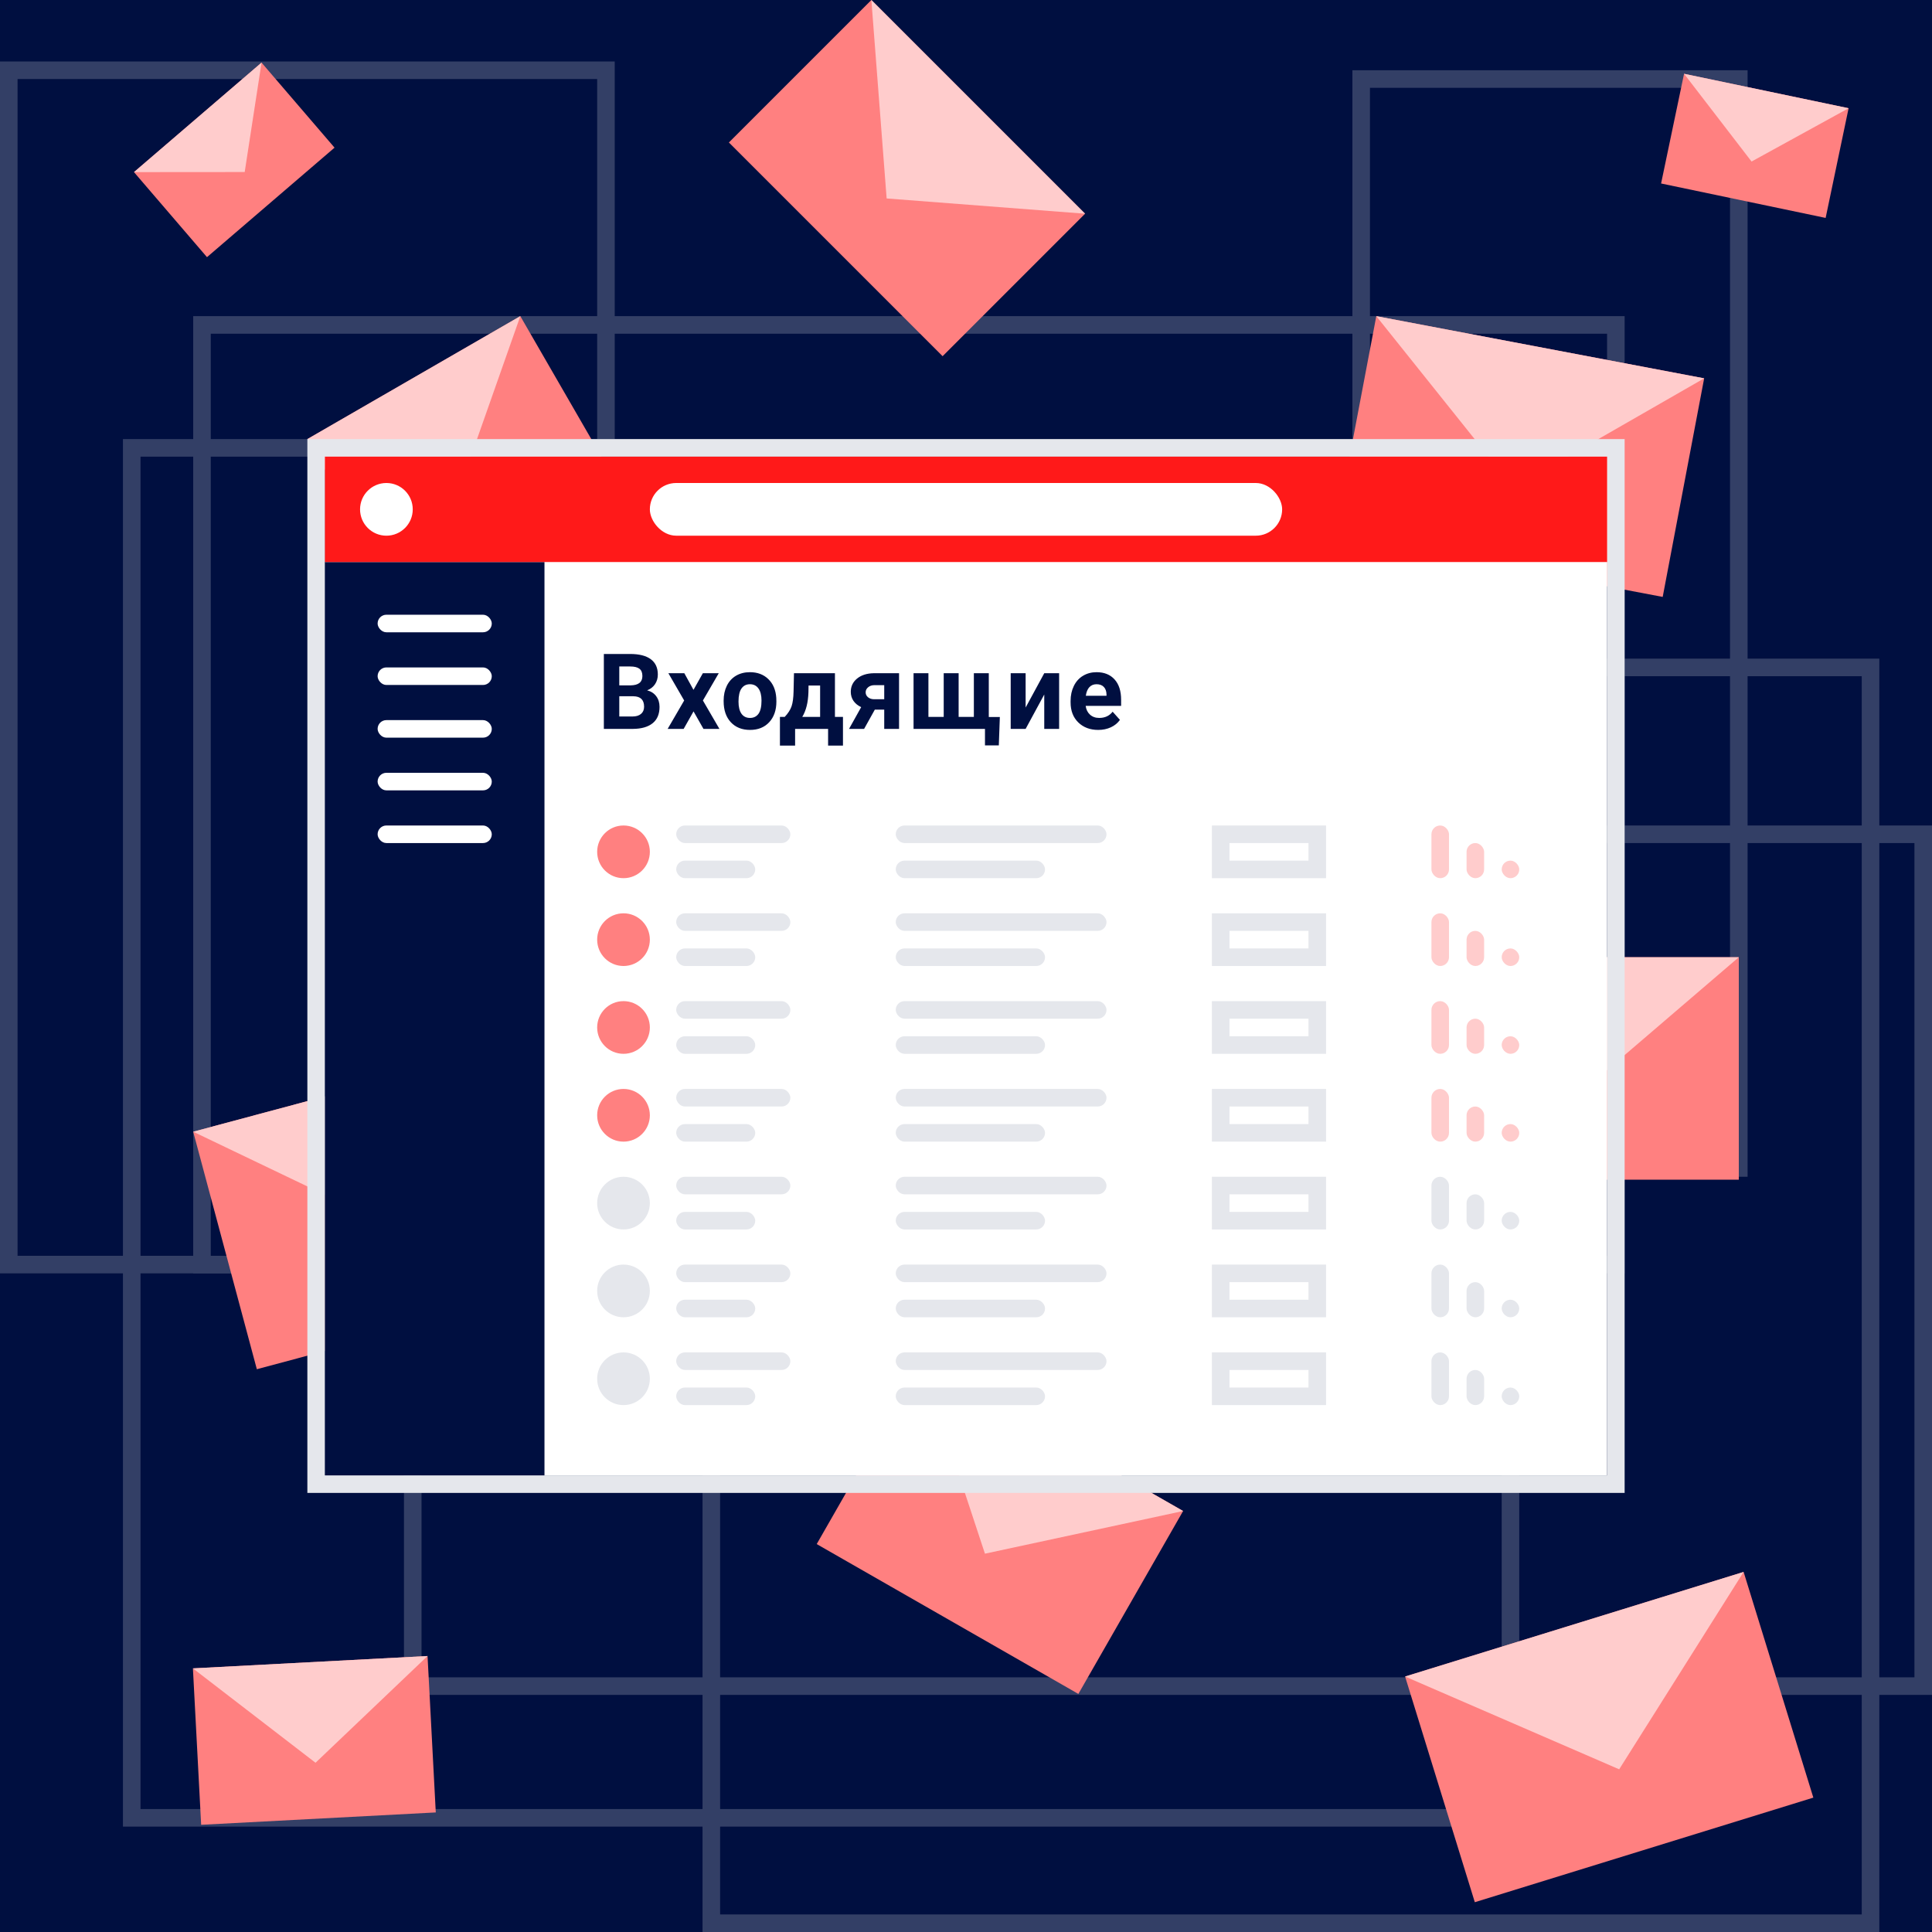 <svg width="100%" height="100%" viewBox="0 0 220 220" fill="none" xmlns="http://www.w3.org/2000/svg">
<path d="M0 0H220V220H0V0Z" fill="#000F40"/>
<rect x="15" y="51" width="157" height="156" stroke="#333F66" stroke-width="2"/>
<rect x="23" y="37" width="161" height="107" stroke="#333F66" stroke-width="2"/>
<rect x="155" y="9" width="43" height="124" stroke="#333F66" stroke-width="2"/>
<rect x="1" y="8" width="68" height="136" stroke="#333F66" stroke-width="2"/>
<rect x="81" y="76" width="132" height="143" stroke="#333F66" stroke-width="2"/>
<rect x="47" y="95" width="172" height="97" stroke="#333F66" stroke-width="2"/>
<rect x="22" y="128.87" width="42" height="28" transform="rotate(-15 22 128.87)" fill="#FF8080"/>
<path d="M22 128.87L62.569 118L46.943 140.822L22 128.87Z" fill="#FFCCCC"/>
<rect x="160" y="109" width="38" height="25.333" fill="#FF8080"/>
<path d="M160 109H198L179 125.286L160 109Z" fill="#FFCCCC"/>
<rect x="156.721" y="36" width="38" height="25.333" transform="rotate(10.741 156.721 36)" fill="#FF8080"/>
<path d="M156.721 36L194.055 43.082L172.353 55.541L156.721 36Z" fill="#FFCCCC"/>
<rect x="104.927" y="155" width="34.335" height="24" transform="rotate(29.798 104.927 155)" fill="#FF8080"/>
<path d="M104.927 155L134.722 172.063L112.157 176.92L104.927 155Z" fill="#FFCCCC"/>
<rect x="35" y="50" width="28" height="18.667" transform="rotate(-30 35 50)" fill="#FF8080"/>
<path d="M35 50L59.249 36L53.124 53.392L35 50Z" fill="#FFCCCC"/>
<rect x="99.224" width="34.417" height="22.945" transform="rotate(45 99.224 0)" fill="#FF8080"/>
<path d="M99.224 0L123.561 24.337L100.963 22.598L99.224 0Z" fill="#FFCCCC"/>
<rect x="21.968" y="189.981" width="26.754" height="17.836" transform="rotate(-3.015 21.968 189.981)" fill="#FF8080"/>
<path d="M21.968 189.981L48.685 188.574L35.929 200.728L21.968 189.981Z" fill="#FFCCCC"/>
<rect x="191.766" y="8.402" width="19.143" height="12.762" transform="rotate(11.823 191.766 8.402)" fill="#FF8080"/>
<path d="M191.766 8.402L210.504 12.325L199.454 18.394L191.766 8.402Z" fill="#FFCCCC"/>
<rect x="15.257" y="19.6" width="19.143" height="12.762" transform="rotate(-40.647 15.257 19.6)" fill="#FF8080"/>
<path d="M15.257 19.6L29.782 7.13L27.864 19.59L15.257 19.6Z" fill="#FFCCCC"/>
<rect x="160" y="190.909" width="40.346" height="26.897" transform="rotate(-17.168 160 190.909)" fill="#FF8080"/>
<path d="M160 190.909L198.548 179L184.378 201.475L160 190.909Z" fill="#FFCCCC"/>
<rect x="36" y="51" width="148" height="118" stroke="#E5E7EC" stroke-width="2"/>
<rect x="37" y="52" width="146" height="116" fill="white"/>
<rect x="139" y="95" width="11" height="4" stroke="#E5E7EC" stroke-width="2"/>
<rect x="163" y="94" width="2" height="6" rx="1" fill="#FFCCCC"/>
<rect x="167" y="96" width="2" height="4" rx="1" fill="#FFCCCC"/>
<rect x="171" y="98" width="2" height="2" rx="1" fill="#FFCCCC"/>
<rect x="102" y="94" width="24" height="2" rx="1" fill="#E5E7EC"/>
<rect x="102" y="98" width="17" height="2" rx="1" fill="#E5E7EC"/>
<rect x="77" y="94" width="13" height="2" rx="1" fill="#E5E7EC"/>
<rect x="77" y="98" width="9" height="2" rx="1" fill="#E5E7EC"/>
<circle cx="71" cy="97" r="3" fill="#FF8080"/>
<rect x="139" y="105" width="11" height="4" stroke="#E5E7EC" stroke-width="2"/>
<rect x="163" y="104" width="2" height="6" rx="1" fill="#FFCCCC"/>
<rect x="167" y="106" width="2" height="4" rx="1" fill="#FFCCCC"/>
<rect x="171" y="108" width="2" height="2" rx="1" fill="#FFCCCC"/>
<rect x="102" y="104" width="24" height="2" rx="1" fill="#E5E7EC"/>
<rect x="102" y="108" width="17" height="2" rx="1" fill="#E5E7EC"/>
<rect x="77" y="104" width="13" height="2" rx="1" fill="#E5E7EC"/>
<rect x="77" y="108" width="9" height="2" rx="1" fill="#E5E7EC"/>
<circle cx="71" cy="107" r="3" fill="#FF8080"/>
<rect x="139" y="115" width="11" height="4" stroke="#E5E7EC" stroke-width="2"/>
<rect x="163" y="114" width="2" height="6" rx="1" fill="#FFCCCC"/>
<rect x="167" y="116" width="2" height="4" rx="1" fill="#FFCCCC"/>
<rect x="171" y="118" width="2" height="2" rx="1" fill="#FFCCCC"/>
<rect x="102" y="114" width="24" height="2" rx="1" fill="#E5E7EC"/>
<rect x="102" y="118" width="17" height="2" rx="1" fill="#E5E7EC"/>
<rect x="77" y="114" width="13" height="2" rx="1" fill="#E5E7EC"/>
<rect x="77" y="118" width="9" height="2" rx="1" fill="#E5E7EC"/>
<circle cx="71" cy="117" r="3" fill="#FF8080"/>
<rect x="139" y="125" width="11" height="4" stroke="#E5E7EC" stroke-width="2"/>
<rect x="163" y="124" width="2" height="6" rx="1" fill="#FFCCCC"/>
<rect x="167" y="126" width="2" height="4" rx="1" fill="#FFCCCC"/>
<rect x="171" y="128" width="2" height="2" rx="1" fill="#FFCCCC"/>
<rect x="102" y="124" width="24" height="2" rx="1" fill="#E5E7EC"/>
<rect x="102" y="128" width="17" height="2" rx="1" fill="#E5E7EC"/>
<rect x="77" y="124" width="13" height="2" rx="1" fill="#E5E7EC"/>
<rect x="77" y="128" width="9" height="2" rx="1" fill="#E5E7EC"/>
<circle cx="71" cy="127" r="3" fill="#FF8080"/>
<rect x="139" y="135" width="11" height="4" stroke="#E5E7EC" stroke-width="2"/>
<rect x="163" y="134" width="2" height="6" rx="1" fill="#E5E7EC"/>
<rect x="167" y="136" width="2" height="4" rx="1" fill="#E5E7EC"/>
<rect x="171" y="138" width="2" height="2" rx="1" fill="#E5E7EC"/>
<rect x="102" y="134" width="24" height="2" rx="1" fill="#E5E7EC"/>
<rect x="102" y="138" width="17" height="2" rx="1" fill="#E5E7EC"/>
<rect x="77" y="134" width="13" height="2" rx="1" fill="#E5E7EC"/>
<rect x="77" y="138" width="9" height="2" rx="1" fill="#E5E7EC"/>
<circle cx="71" cy="137" r="3" fill="#E5E7EC"/>
<rect x="139" y="145" width="11" height="4" stroke="#E5E7EC" stroke-width="2"/>
<rect x="163" y="144" width="2" height="6" rx="1" fill="#E5E7EC"/>
<rect x="167" y="146" width="2" height="4" rx="1" fill="#E5E7EC"/>
<rect x="171" y="148" width="2" height="2" rx="1" fill="#E5E7EC"/>
<rect x="102" y="144" width="24" height="2" rx="1" fill="#E5E7EC"/>
<rect x="102" y="148" width="17" height="2" rx="1" fill="#E5E7EC"/>
<rect x="77" y="144" width="13" height="2" rx="1" fill="#E5E7EC"/>
<rect x="77" y="148" width="9" height="2" rx="1" fill="#E5E7EC"/>
<circle cx="71" cy="147" r="3" fill="#E5E7EC"/>
<rect x="139" y="155" width="11" height="4" stroke="#E5E7EC" stroke-width="2"/>
<rect x="163" y="154" width="2" height="6" rx="1" fill="#E5E7EC"/>
<rect x="167" y="156" width="2" height="4" rx="1" fill="#E5E7EC"/>
<rect x="171" y="158" width="2" height="2" rx="1" fill="#E5E7EC"/>
<rect x="102" y="154" width="24" height="2" rx="1" fill="#E5E7EC"/>
<rect x="102" y="158" width="17" height="2" rx="1" fill="#E5E7EC"/>
<rect x="77" y="154" width="13" height="2" rx="1" fill="#E5E7EC"/>
<rect x="77" y="158" width="9" height="2" rx="1" fill="#E5E7EC"/>
<circle cx="71" cy="157" r="3" fill="#E5E7EC"/>
<rect x="37" y="64" width="25" height="104" fill="#000F40"/>
<path d="M68.762 83V74.469H71.75C72.785 74.469 73.57 74.668 74.106 75.066C74.641 75.461 74.908 76.041 74.908 76.807C74.908 77.225 74.801 77.594 74.586 77.914C74.371 78.231 74.072 78.463 73.689 78.611C74.127 78.721 74.471 78.941 74.721 79.273C74.975 79.606 75.102 80.012 75.102 80.492C75.102 81.312 74.84 81.934 74.316 82.356C73.793 82.777 73.047 82.992 72.078 83H68.762ZM70.519 79.285V81.588H72.025C72.439 81.588 72.762 81.49 72.992 81.295C73.227 81.096 73.344 80.822 73.344 80.475C73.344 79.693 72.939 79.297 72.131 79.285H70.519ZM70.519 78.043H71.82C72.707 78.027 73.15 77.674 73.15 76.982C73.15 76.596 73.037 76.318 72.811 76.15C72.588 75.978 72.234 75.893 71.75 75.893H70.519V78.043ZM78.969 78.553L80.035 76.66H81.846L80.041 79.766L81.922 83H80.105L78.974 81.008L77.849 83H76.027L77.908 79.766L76.109 76.66H77.925L78.969 78.553ZM82.402 79.772C82.402 79.143 82.523 78.582 82.765 78.09C83.007 77.598 83.355 77.217 83.808 76.947C84.265 76.678 84.794 76.543 85.396 76.543C86.251 76.543 86.949 76.805 87.488 77.328C88.031 77.852 88.334 78.562 88.396 79.461L88.408 79.894C88.408 80.867 88.136 81.648 87.593 82.238C87.05 82.824 86.322 83.117 85.408 83.117C84.494 83.117 83.763 82.824 83.216 82.238C82.673 81.652 82.402 80.856 82.402 79.848V79.772ZM84.095 79.894C84.095 80.496 84.209 80.957 84.435 81.277C84.662 81.594 84.986 81.752 85.408 81.752C85.818 81.752 86.138 81.596 86.369 81.283C86.599 80.967 86.714 80.463 86.714 79.772C86.714 79.182 86.599 78.725 86.369 78.4C86.138 78.076 85.814 77.914 85.396 77.914C84.982 77.914 84.662 78.076 84.435 78.4C84.209 78.721 84.095 79.219 84.095 79.894ZM89.357 81.635C89.74 81.228 89.999 80.826 90.136 80.428C90.273 80.029 90.349 79.465 90.365 78.734L90.411 76.66H95.076V81.635H95.99V84.904H94.296V83H90.54V84.904H88.812V81.635H89.357ZM91.355 81.635H93.388V78.061H92.07L92.058 78.822C92.023 79.986 91.788 80.924 91.355 81.635ZM102.376 76.66V83H100.689V80.809H99.616L98.397 83H96.681L98.064 80.522C97.685 80.346 97.392 80.107 97.185 79.807C96.981 79.506 96.88 79.164 96.88 78.781C96.88 78.168 97.116 77.666 97.589 77.275C98.066 76.881 98.702 76.676 99.499 76.66H102.376ZM99.528 79.625H100.689V78.019H99.587C99.286 78.019 99.042 78.1 98.855 78.26C98.667 78.416 98.573 78.607 98.573 78.834C98.573 79.061 98.663 79.248 98.843 79.397C99.022 79.545 99.251 79.621 99.528 79.625ZM105.721 76.66V81.635H107.462V76.66H109.161V81.635H110.895V76.66H112.595V81.647H113.854L113.737 84.881H112.161V83H104.028V76.66H105.721ZM118.911 76.66H120.604V83H118.911V79.086L116.79 83H115.09V76.66H116.79V80.568L118.911 76.66ZM125.057 83.117C124.127 83.117 123.369 82.832 122.784 82.262C122.201 81.691 121.91 80.932 121.91 79.982V79.818C121.91 79.182 122.034 78.613 122.28 78.113C122.526 77.609 122.873 77.223 123.323 76.953C123.776 76.68 124.291 76.543 124.869 76.543C125.737 76.543 126.418 76.816 126.914 77.363C127.414 77.91 127.664 78.686 127.664 79.689V80.381H123.627C123.682 80.795 123.846 81.127 124.119 81.377C124.397 81.627 124.746 81.752 125.168 81.752C125.821 81.752 126.33 81.516 126.698 81.043L127.53 81.975C127.276 82.334 126.932 82.615 126.498 82.818C126.065 83.018 125.584 83.117 125.057 83.117ZM124.864 77.914C124.528 77.914 124.254 78.027 124.043 78.254C123.836 78.481 123.703 78.805 123.645 79.227H126V79.092C125.993 78.717 125.891 78.428 125.696 78.225C125.5 78.018 125.223 77.914 124.864 77.914Z" fill="#000F40"/>
<rect x="37" y="52" width="146" height="12" fill="#FF1919"/>
<circle cx="44" cy="58" r="3" fill="white"/>
<rect x="43" y="70" width="13" height="2" rx="1" fill="white"/>
<rect x="43" y="76" width="13" height="2" rx="1" fill="white"/>
<rect x="43" y="82" width="13" height="2" rx="1" fill="white"/>
<rect x="43" y="88" width="13" height="2" rx="1" fill="white"/>
<rect x="43" y="94" width="13" height="2" rx="1" fill="white"/>
<rect x="74" y="55" width="72" height="6" rx="3" fill="white"/>
</svg>

